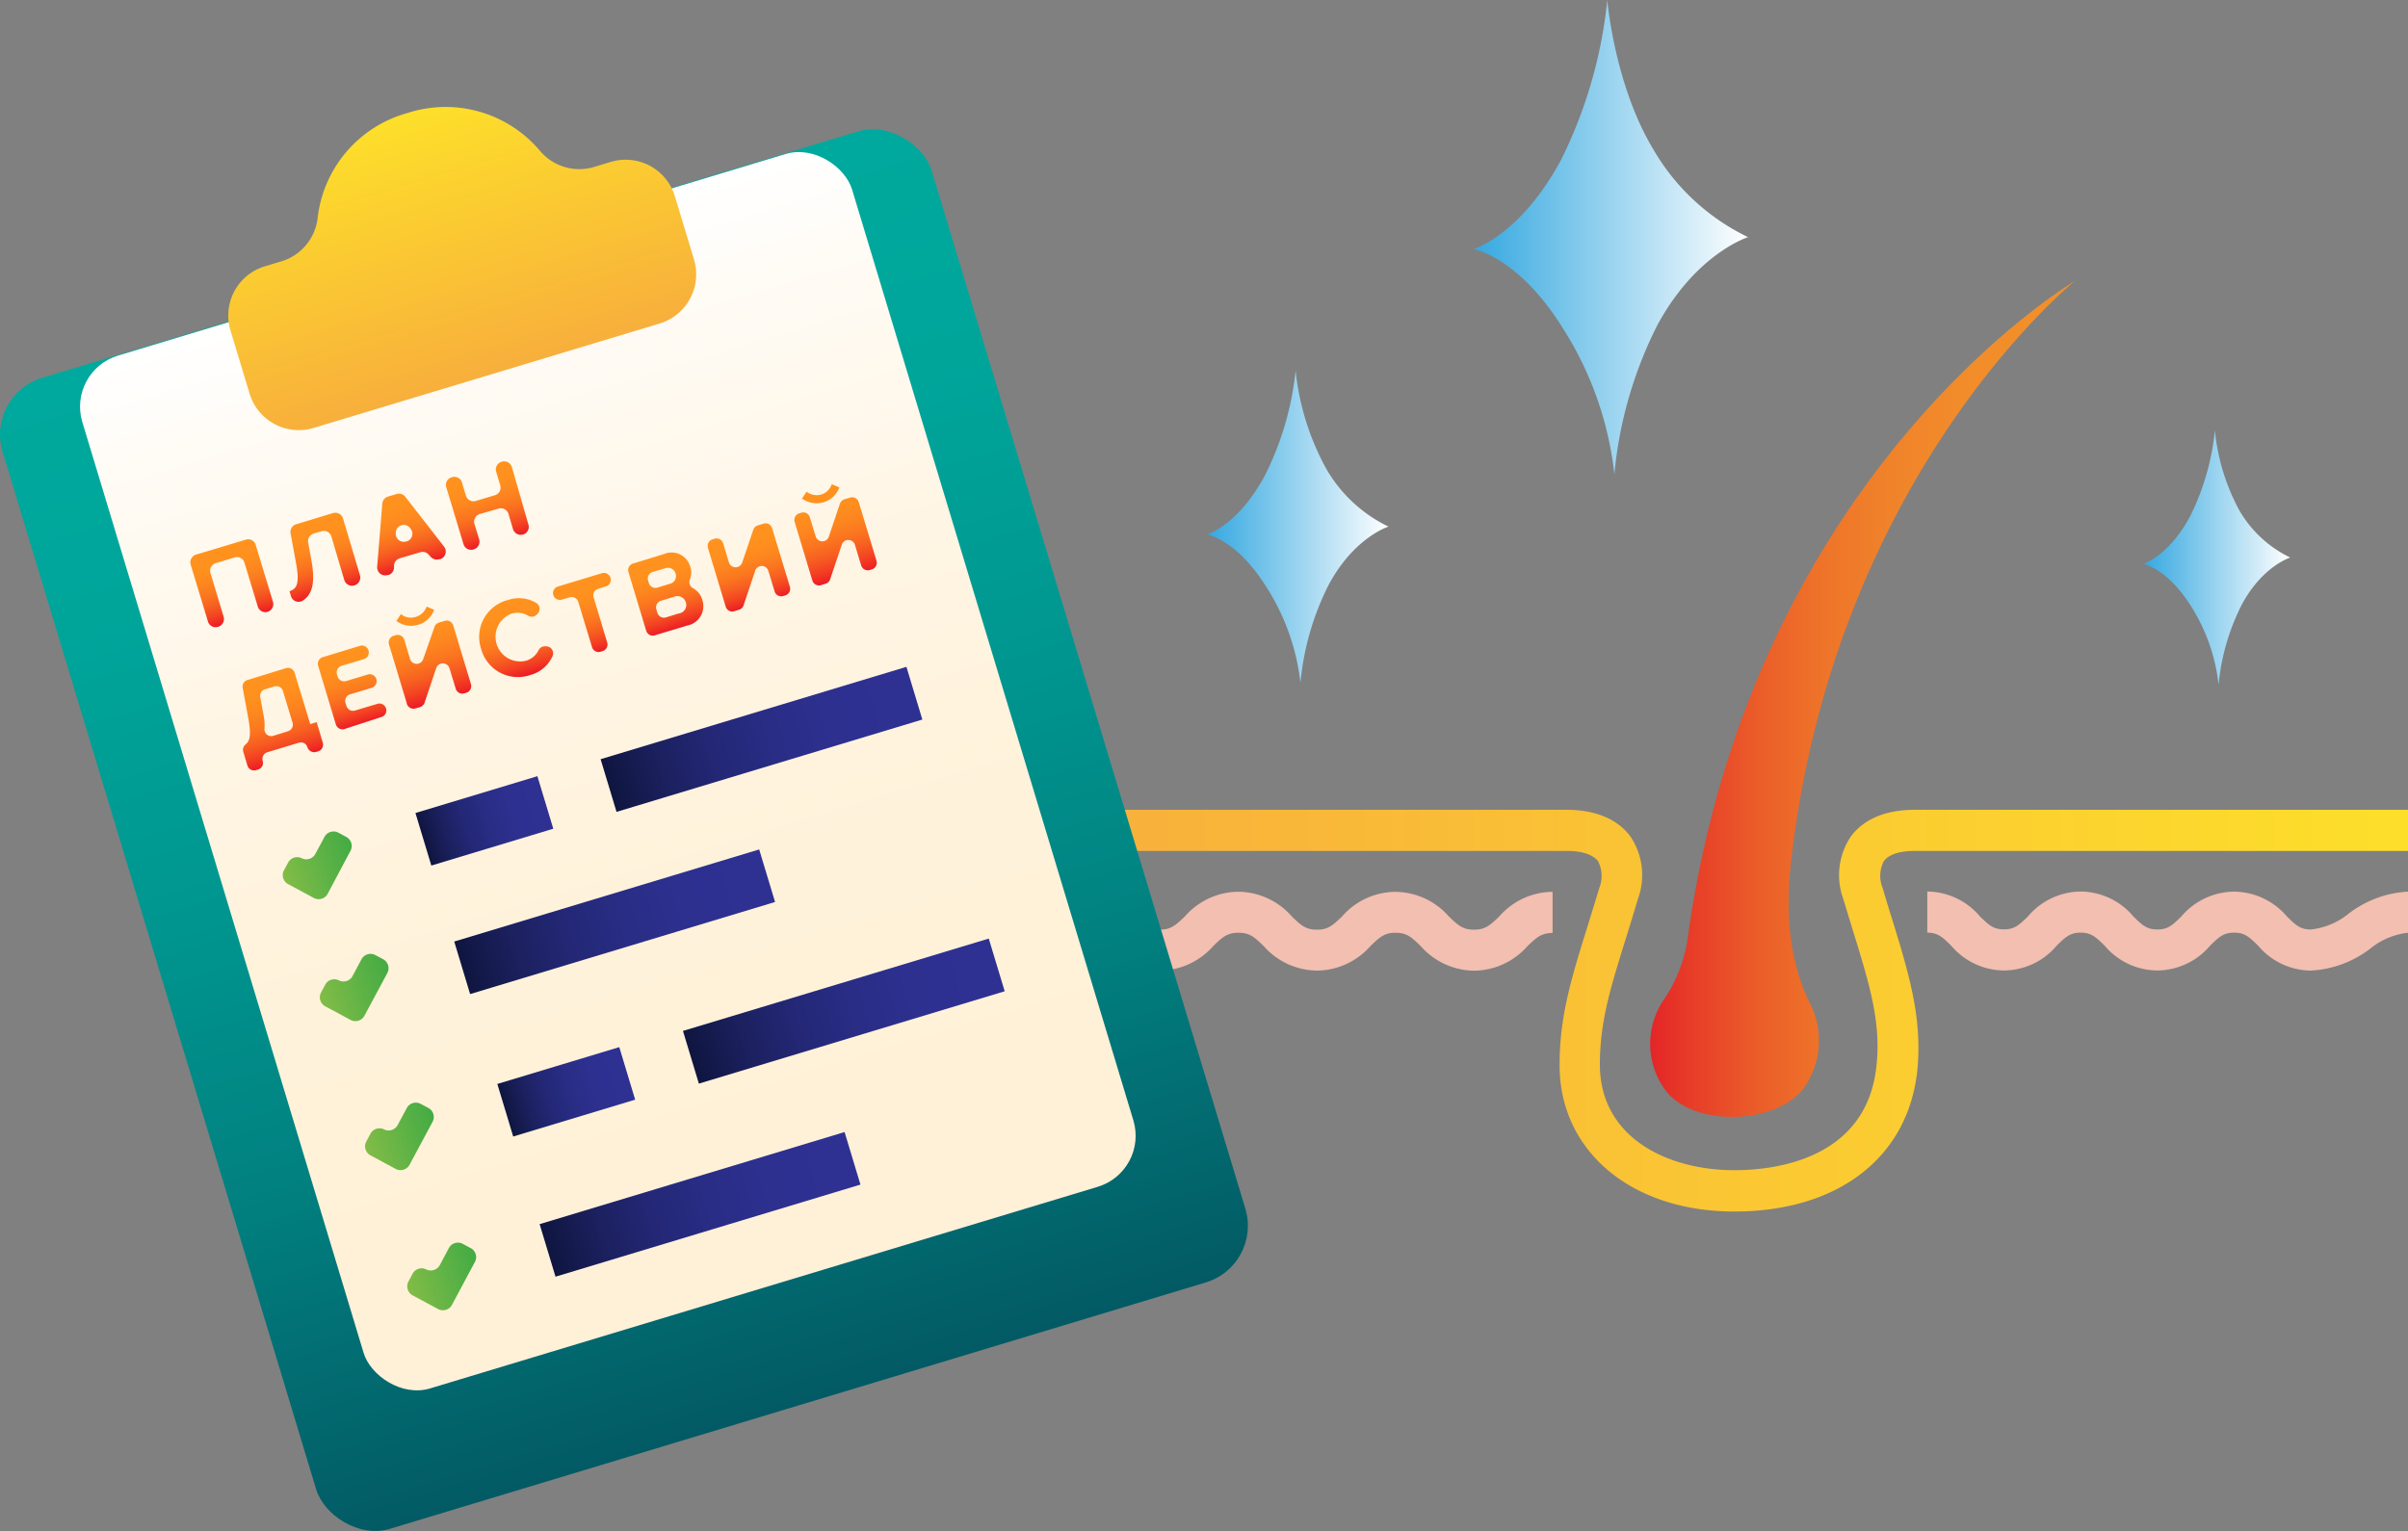 <?xml version="1.0" encoding="UTF-8"?> <svg xmlns="http://www.w3.org/2000/svg" xmlns:xlink="http://www.w3.org/1999/xlink" viewBox="0 0 234.18 148.97"><rect x="0" y="0" width="234.18" height="148.97" fill="#808080" stroke="none"/> <defs> <style> .cls-1 { fill: #f2bfb1; } .cls-2 { fill: url(#New_Gradient_Swatch_1); } .cls-3 { fill: url(#linear-gradient); } .cls-4 { fill: url(#New_Gradient_Swatch_3); } .cls-5 { fill: url(#New_Gradient_Swatch_3-2); } .cls-6 { fill: url(#New_Gradient_Swatch_3-3); } .cls-7 { fill: url(#New_Gradient_Swatch); } .cls-8 { fill: url(#linear-gradient-2); } .cls-9 { fill: url(#linear-gradient-3); } .cls-10 { fill: url(#linear-gradient-4); } .cls-11 { fill: url(#linear-gradient-5); } .cls-12 { fill: url(#linear-gradient-6); } .cls-13 { fill: url(#linear-gradient-7); } .cls-14 { fill: url(#linear-gradient-8); } .cls-15 { fill: url(#New_Gradient_Swatch_1-2); } .cls-16 { fill: url(#linear-gradient-9); } .cls-17 { fill: url(#linear-gradient-10); } .cls-18 { fill: url(#linear-gradient-11); } .cls-19 { fill: url(#linear-gradient-12); } .cls-20 { fill: url(#linear-gradient-13); } .cls-21 { fill: url(#linear-gradient-14); } .cls-22 { fill: url(#linear-gradient-15); } .cls-23 { fill: url(#linear-gradient-16); } .cls-24 { fill: url(#linear-gradient-17); } .cls-25 { fill: url(#linear-gradient-18); } .cls-26 { fill: url(#linear-gradient-19); } .cls-27 { fill: url(#linear-gradient-20); } .cls-28 { fill: url(#New_Gradient_Swatch_2); } .cls-29 { fill: url(#New_Gradient_Swatch_2-2); } .cls-30 { fill: url(#New_Gradient_Swatch_2-3); } .cls-31 { fill: url(#New_Gradient_Swatch_2-4); } </style> <linearGradient id="New_Gradient_Swatch_1" data-name="New Gradient Swatch 1" x1="104.16" y1="98.34" x2="234.18" y2="98.34" gradientUnits="userSpaceOnUse"> <stop offset="0" stop-color="#f8af3c"></stop> <stop offset="1" stop-color="#fddf2a"></stop> </linearGradient> <linearGradient id="linear-gradient" x1="160.49" y1="68" x2="201.78" y2="68" gradientUnits="userSpaceOnUse"> <stop offset="0" stop-color="#e42528"></stop> <stop offset="0.1" stop-color="#e73e28"></stop> <stop offset="0.25" stop-color="#eb5c29"></stop> <stop offset="0.4" stop-color="#ee7329"></stop> <stop offset="0.57" stop-color="#f0832a"></stop> <stop offset="0.76" stop-color="#f28d2a"></stop> <stop offset="1" stop-color="#f2902a"></stop> </linearGradient> <linearGradient id="New_Gradient_Swatch_3" data-name="New Gradient Swatch 3" x1="143.31" y1="23.07" x2="169.99" y2="23.07" gradientUnits="userSpaceOnUse"> <stop offset="0" stop-color="#35a8e0"></stop> <stop offset="1" stop-color="#fff"></stop> </linearGradient> <linearGradient id="New_Gradient_Swatch_3-2" x1="117.47" y1="51.23" x2="135.03" y2="51.23" xlink:href="#New_Gradient_Swatch_3"></linearGradient> <linearGradient id="New_Gradient_Swatch_3-3" x1="208.42" y1="54.24" x2="222.73" y2="54.24" xlink:href="#New_Gradient_Swatch_3"></linearGradient> <linearGradient id="New_Gradient_Swatch" data-name="New Gradient Swatch" x1="391.77" y1="-28.22" x2="391.77" y2="-145.2" gradientTransform="translate(-331.08 167.46)" gradientUnits="userSpaceOnUse"> <stop offset="0" stop-color="#025a64"></stop> <stop offset="0.07" stop-color="#02636b"></stop> <stop offset="0.31" stop-color="#018281"></stop> <stop offset="0.55" stop-color="#009790"></stop> <stop offset="0.79" stop-color="#00a59a"></stop> <stop offset="1" stop-color="#00a99d"></stop> </linearGradient> <linearGradient id="linear-gradient-2" x1="391.77" y1="-145.2" x2="391.77" y2="-40.54" gradientTransform="translate(-332.86 167.72)" gradientUnits="userSpaceOnUse"> <stop offset="0" stop-color="#fff"></stop> <stop offset="0.12" stop-color="#fffbf4"></stop> <stop offset="0.37" stop-color="#fff5e4"></stop> <stop offset="0.64" stop-color="#fff2da"></stop> <stop offset="1" stop-color="#fff1d7"></stop> </linearGradient> <linearGradient id="linear-gradient-3" x1="391.43" y1="-91.5" x2="422.41" y2="-91.5" gradientTransform="translate(-333.12 163.28)" gradientUnits="userSpaceOnUse"> <stop offset="0" stop-color="#0f153e"></stop> <stop offset="0.01" stop-color="#101641"></stop> <stop offset="0.17" stop-color="#1b205e"></stop> <stop offset="0.34" stop-color="#232775"></stop> <stop offset="0.53" stop-color="#292d85"></stop> <stop offset="0.73" stop-color="#2d308f"></stop> <stop offset="1" stop-color="#2e3192"></stop> </linearGradient> <linearGradient id="linear-gradient-4" x1="372.84" y1="-91.5" x2="385.23" y2="-91.5" gradientTransform="translate(-331.92 171.35)" xlink:href="#linear-gradient-3"></linearGradient> <linearGradient id="linear-gradient-5" x1="372.84" y1="-78.44" x2="403.82" y2="-78.44" gradientTransform="translate(-328.55 168.1)" xlink:href="#linear-gradient-3"></linearGradient> <linearGradient id="linear-gradient-6" x1="391.43" y1="-63.95" x2="422.41" y2="-63.95" gradientTransform="translate(-325.15 162.11)" xlink:href="#linear-gradient-3"></linearGradient> <linearGradient id="linear-gradient-7" x1="372.84" y1="-63.95" x2="385.23" y2="-63.95" gradientTransform="translate(-323.96 170.17)" xlink:href="#linear-gradient-3"></linearGradient> <linearGradient id="linear-gradient-8" x1="372.84" y1="-49.72" x2="403.82" y2="-49.72" gradientTransform="translate(-320.24 166.87)" xlink:href="#linear-gradient-3"></linearGradient> <linearGradient id="New_Gradient_Swatch_1-2" x1="391.77" y1="-132.88" x2="391.77" y2="-159.56" gradientTransform="translate(-289.25 277.08) rotate(-16.81)" xlink:href="#New_Gradient_Swatch_1"></linearGradient> <linearGradient id="linear-gradient-9" x1="362.25" y1="-117.12" x2="362.25" y2="-124.41" gradientTransform="translate(-289.25 277.08) rotate(-16.81)" gradientUnits="userSpaceOnUse"> <stop offset="0" stop-color="#ed1c24"></stop> <stop offset="0.01" stop-color="#ed1e24"></stop> <stop offset="0.14" stop-color="#f34122"></stop> <stop offset="0.28" stop-color="#f75f21"></stop> <stop offset="0.43" stop-color="#fb761f"></stop> <stop offset="0.59" stop-color="#fd861f"></stop> <stop offset="0.77" stop-color="#ff901e"></stop> <stop offset="1" stop-color="#ff931e"></stop> </linearGradient> <linearGradient id="linear-gradient-10" x1="370.85" y1="-117.07" x2="370.85" y2="-124.41" xlink:href="#linear-gradient-9"></linearGradient> <linearGradient id="linear-gradient-11" x1="379.62" y1="-117.12" x2="379.62" y2="-124.41" xlink:href="#linear-gradient-9"></linearGradient> <linearGradient id="linear-gradient-12" x1="388.19" y1="-117.12" x2="388.19" y2="-124.41" xlink:href="#linear-gradient-9"></linearGradient> <linearGradient id="linear-gradient-13" x1="362.36" y1="-102.64" x2="362.36" y2="-111.28" xlink:href="#linear-gradient-9"></linearGradient> <linearGradient id="linear-gradient-14" x1="370.5" y1="-103.99" x2="370.5" y2="-111.28" xlink:href="#linear-gradient-9"></linearGradient> <linearGradient id="linear-gradient-15" x1="378.38" y1="-103.99" x2="378.38" y2="-113.1" xlink:href="#linear-gradient-9"></linearGradient> <linearGradient id="linear-gradient-16" x1="386.86" y1="-103.85" x2="386.86" y2="-111.4" xlink:href="#linear-gradient-9"></linearGradient> <linearGradient id="linear-gradient-17" x1="394.71" y1="-103.99" x2="394.71" y2="-111.28" xlink:href="#linear-gradient-9"></linearGradient> <linearGradient id="linear-gradient-18" x1="402.48" y1="-103.99" x2="402.48" y2="-111.28" xlink:href="#linear-gradient-9"></linearGradient> <linearGradient id="linear-gradient-19" x1="410.78" y1="-103.99" x2="410.78" y2="-111.28" xlink:href="#linear-gradient-9"></linearGradient> <linearGradient id="linear-gradient-20" x1="419.58" y1="-103.99" x2="419.58" y2="-113.1" xlink:href="#linear-gradient-9"></linearGradient> <linearGradient id="New_Gradient_Swatch_2" data-name="New Gradient Swatch 2" x1="358.69" y1="-91.81" x2="366.02" y2="-91.81" gradientTransform="translate(-289.25 277.08) rotate(-16.81)" gradientUnits="userSpaceOnUse"> <stop offset="0" stop-color="#82bc47"></stop> <stop offset="1" stop-color="#43ab44"></stop> </linearGradient> <linearGradient id="New_Gradient_Swatch_2-2" x1="358.69" y1="-79.41" x2="366.02" y2="-79.41" xlink:href="#New_Gradient_Swatch_2"></linearGradient> <linearGradient id="New_Gradient_Swatch_2-3" x1="358.69" y1="-64.26" x2="366.02" y2="-64.26" xlink:href="#New_Gradient_Swatch_2"></linearGradient> <linearGradient id="New_Gradient_Swatch_2-4" x1="358.69" y1="-50.03" x2="366.02" y2="-50.03" xlink:href="#New_Gradient_Swatch_2"></linearGradient> </defs> <g id="Layer_2" data-name="Layer 2"> <g id="Layer_3" data-name="Layer 3"> <g> <path class="cls-1" d="M143.36,94.43h0a7,7,0,0,1-5.2-2.4c-.93-.9-1.38-1.29-2.44-1.29h0c-1.06,0-1.51.39-2.44,1.29a7,7,0,0,1-5.2,2.39h0a7,7,0,0,1-5.2-2.4c-.92-.89-1.37-1.28-2.44-1.28h0c-1.06,0-1.52.39-2.44,1.28a7,7,0,0,1-5.2,2.4h0a8.56,8.56,0,0,1-5.52-2.26c-1.2-.91-1.93-1.43-3.12-1.43v-4A8.61,8.61,0,0,1,109.68,89c1.2.92,1.93,1.43,3.11,1.44h0c1.06,0,1.52-.4,2.44-1.29a7,7,0,0,1,5.2-2.4h0a7,7,0,0,1,5.2,2.4c.92.9,1.38,1.29,2.44,1.29h0c1.07,0,1.52-.39,2.45-1.29a6.93,6.93,0,0,1,5.19-2.39h0a7,7,0,0,1,5.2,2.4c.92.89,1.37,1.28,2.44,1.28h0c1.07,0,1.52-.39,2.45-1.28a6.93,6.93,0,0,1,5.19-2.4h0v4h0c-1.06,0-1.51.39-2.44,1.28A7,7,0,0,1,143.36,94.43Z"></path> <path class="cls-1" d="M224.73,94.42h0A6.75,6.75,0,0,1,219.61,92c-.9-.88-1.33-1.27-2.34-1.27h0c-1,0-1.45.39-2.34,1.27a6.79,6.79,0,0,1-5.12,2.41h0A6.76,6.76,0,0,1,204.68,92c-.89-.88-1.33-1.27-2.33-1.27h0c-1,0-1.45.39-2.34,1.27a6.75,6.75,0,0,1-5.12,2.41h0A6.78,6.78,0,0,1,189.76,92c-.89-.88-1.33-1.27-2.33-1.27v-4a6.76,6.76,0,0,1,5.12,2.42c.89.87,1.33,1.26,2.34,1.26h0c1,0,1.44-.39,2.33-1.26a6.78,6.78,0,0,1,5.13-2.42h0a6.76,6.76,0,0,1,5.12,2.42c.89.88,1.33,1.27,2.34,1.27h0c1,0,1.44-.39,2.33-1.27a6.8,6.8,0,0,1,5.13-2.41h0a6.83,6.83,0,0,1,5.13,2.41c.89.88,1.32,1.27,2.33,1.27h0a6.94,6.94,0,0,0,3.65-1.52,10.39,10.39,0,0,1,5.8-2.16h0v4h0a7,7,0,0,0-3.65,1.53A10.38,10.38,0,0,1,224.73,94.42Z"></path> <path class="cls-2" d="M168.67,117.86c-10,0-17-5.86-17-14.24,0-4.79,1.16-8.51,2.77-13.67.34-1.11.71-2.29,1.1-3.59a3.13,3.13,0,0,0-.13-2.58c-.47-.63-1.54-1-3-1H104.16v-4h48.19c3.54,0,5.32,1.4,6.2,2.58a6.73,6.73,0,0,1,.74,6.09c-.39,1.31-.76,2.51-1.11,3.64-1.56,5-2.59,8.29-2.59,12.48,0,7.09,6.57,10.27,13.08,10.27,3.84,0,12.87-1,13.82-10.16.45-4.28-.66-7.88-2.35-13.34l-.88-2.89a6.73,6.73,0,0,1,.75-6.09c.87-1.18,2.66-2.58,6.19-2.58h48v4h-48c-1.47,0-2.54.35-3,1a3.09,3.09,0,0,0-.12,2.58c.3,1,.59,2,.87,2.86,1.76,5.71,3,9.84,2.51,14.92C185.56,112.6,178.75,117.86,168.67,117.86Z"></path> <path class="cls-3" d="M164.11,91.41a14.34,14.34,0,0,1-2.3,5.84,7.61,7.61,0,0,0,.38,9.1c2.95,3.31,10.47,2.94,13.13-.36a8,8,0,0,0,.68-8.43c-2.07-4.2-2.35-9-1.83-13.65,4.23-37.75,27.61-56.57,27.61-56.57S170.34,45.82,164.11,91.41Z"></path> <path class="cls-4" d="M157,46.14a40.2,40.2,0,0,1,4.17-14.49c3.77-7,8.83-8.58,8.83-8.58a21.37,21.37,0,0,1-9.19-8.5C157,8.27,156.31,0,156.31,0a45.06,45.06,0,0,1-4.49,15.54c-3.95,7.35-8.51,8.69-8.51,8.69s4.32.73,8.64,7.64A33.17,33.17,0,0,1,157,46.14Z"></path> <path class="cls-5" d="M126.47,66.42a26.44,26.44,0,0,1,2.75-9.54c2.48-4.62,5.81-5.65,5.81-5.65A14,14,0,0,1,129,45.64a25.13,25.13,0,0,1-3-9.59,29.48,29.48,0,0,1-3,10.23c-2.6,4.83-5.6,5.71-5.6,5.71s2.84.49,5.68,5A21.8,21.8,0,0,1,126.47,66.42Z"></path> <path class="cls-6" d="M215.76,66.62A21.54,21.54,0,0,1,218,58.85c2-3.77,4.73-4.61,4.73-4.61a11.47,11.47,0,0,1-4.93-4.55,20.43,20.43,0,0,1-2.4-7.82A24.21,24.21,0,0,1,213,50.21c-2.12,3.94-4.57,4.65-4.57,4.65s2.32.4,4.64,4.1A17.88,17.88,0,0,1,215.76,66.62Z"></path> <g> <rect class="cls-7" x="13.48" y="22.26" width="94.4" height="116.97" rx="5.75" transform="translate(-20.76 21.01) rotate(-16.81)"></rect> <rect class="cls-8" x="19.91" y="22.53" width="77.98" height="104.66" rx="5.17" transform="matrix(0.96, -0.29, 0.29, 0.96, -19.14, 20.24)"></rect> <rect class="cls-9" x="58.31" y="69.11" width="30.98" height="5.34" transform="matrix(0.96, -0.29, 0.29, 0.96, -17.61, 24.42)"></rect> <rect class="cls-10" x="40.91" y="77.18" width="12.39" height="5.34" transform="translate(-21.08 17.04) rotate(-16.81)"></rect> <rect class="cls-11" x="44.29" y="86.99" width="30.98" height="5.34" transform="translate(-23.38 21.13) rotate(-16.81)"></rect> <rect class="cls-12" x="66.28" y="95.48" width="30.98" height="5.34" transform="matrix(0.96, -0.29, 0.29, 0.96, -24.9, 27.85)"></rect> <rect class="cls-13" x="48.88" y="103.54" width="12.39" height="5.34" transform="translate(-28.37 20.47) rotate(-16.81)"></rect> <rect class="cls-14" x="52.6" y="114.48" width="30.98" height="5.34" transform="translate(-30.98 24.71) rotate(-16.81)"></rect> <path class="cls-15" d="M57.75,16.25a5,5,0,0,1-5.23-1.57A12,12,0,0,0,39.61,11a12,12,0,0,0-8.72,10.21,5,5,0,0,1-3.48,4.2l-1.69.51a5,5,0,0,0-3.32,6.18l1.88,6.22a5,5,0,0,0,6.19,3.32L64.19,31.46a5,5,0,0,0,3.31-6.19l-1.88-6.22a5,5,0,0,0-6.18-3.31Z"></path> <g> <path class="cls-16" d="M25.05,58.94l-1.27-4.18a.76.76,0,0,0-1-.52L21,54.78a.77.77,0,0,0-.52,1l1.26,4.19a.78.78,0,0,1-.52,1h0a.77.77,0,0,1-1-.52l-1.67-5.5a.79.79,0,0,1,.52-1l4.8-1.44a.76.76,0,0,1,1,.51l1.67,5.5a.79.79,0,0,1-.52,1h0A.77.77,0,0,1,25.05,58.94Z"></path> <path class="cls-17" d="M28.15,57.51c.7-.21,1-.71.66-2.62l-.55-3A.78.78,0,0,1,28.8,51l3.56-1.08a.79.79,0,0,1,1,.52L35,55.94a.79.79,0,0,1-.52,1h0a.78.78,0,0,1-1-.52L32.23,52.2a.77.77,0,0,0-1-.51l-.72.21a.79.79,0,0,0-.54.89l.32,1.76c.42,2.31,0,3.35-.88,3.9A.77.77,0,0,1,28.3,58Z"></path> <path class="cls-18" d="M41.86,54.14,41.73,54a.78.78,0,0,0-.85-.28l-2,.59a.77.77,0,0,0-.56.69v.24a.78.78,0,0,1-.55.7l-.09,0a.78.78,0,0,1-1-.81L37.18,49a.77.77,0,0,1,.55-.69l.84-.25a.77.77,0,0,1,.84.26l3.78,4.86a.78.78,0,0,1-.39,1.22l-.09,0A.8.8,0,0,1,41.86,54.14ZM38.49,51.8v.09a.77.77,0,0,0,1,.78h.06a.78.78,0,0,0,.4-1.21l-.06-.07A.77.77,0,0,0,38.49,51.8Z"></path> <path class="cls-19" d="M49.88,51.44,49.45,50a.77.77,0,0,0-1-.51L46.67,50a.78.78,0,0,0-.52,1l.44,1.44a.78.78,0,0,1-.52,1h0a.77.77,0,0,1-1-.52l-1.66-5.49a.77.77,0,0,1,.52-1h0a.77.77,0,0,1,1,.52l.38,1.26a.77.77,0,0,0,1,.51l1.81-.54a.78.78,0,0,0,.52-1l-.38-1.26a.79.79,0,0,1,.52-1h0a.79.79,0,0,1,1,.52L51.38,51a.77.77,0,0,1-.52,1h0A.79.79,0,0,1,49.88,51.44Z"></path> <path class="cls-20" d="M23.67,73.17a.68.68,0,0,1,.2-.74c.42-.33.57-.89.3-2.42l-.57-3.1a.67.67,0,0,1,.47-.76L27.81,65a.67.67,0,0,1,.84.44l1.52,5,.63-.19.59,2a.67.67,0,0,1-.45.84l-.2.06a.69.69,0,0,1-.84-.45h0a.66.66,0,0,0-.83-.45L26,73.18a.67.67,0,0,0-.45.84h0a.67.67,0,0,1-.45.84l-.2.06a.67.67,0,0,1-.84-.45Zm2.94-1.6L28,71.14a.67.67,0,0,0,.45-.84l-.93-3.07a.67.67,0,0,0-.84-.45l-.9.27a.67.67,0,0,0-.47.76l.34,1.86a4.78,4.78,0,0,1,.07,1.22A.66.66,0,0,0,26.61,71.57Z"></path> <path class="cls-21" d="M32.66,70.47l-1.72-5.7a.67.67,0,0,1,.45-.84L35,62.83a.67.67,0,0,1,.84.45v0a.68.68,0,0,1-.45.84l-2.17.65a.69.69,0,0,0-.45.84l.06.19a.67.67,0,0,0,.84.45l2.09-.63a.67.67,0,0,1,.84.45v0a.69.69,0,0,1-.45.84l-2.1.63a.68.68,0,0,0-.45.84l.09.29a.67.67,0,0,0,.84.45l2.17-.65a.67.67,0,0,1,.84.44v0a.66.66,0,0,1-.45.84L33.5,70.92A.68.68,0,0,1,32.66,70.47Z"></path> <path class="cls-22" d="M39.55,68.39l-1.72-5.7a.68.68,0,0,1,.45-.84l.2-.06a.68.68,0,0,1,.84.45l.56,1.87a.67.67,0,0,0,1.28,0L42.25,61a.65.65,0,0,1,.44-.43l.55-.17a.68.68,0,0,1,.84.45l1.72,5.7a.67.67,0,0,1-.45.84l-.2.06a.67.67,0,0,1-.83-.45l-.61-2a.68.68,0,0,0-1.29,0l-1.13,3.36a.7.7,0,0,1-.44.43l-.46.13A.67.67,0,0,1,39.55,68.39Zm1.12-7.61a2.42,2.42,0,0,1-2.12-.37l.44-.67a1.52,1.52,0,0,0,1.45.27,1.58,1.58,0,0,0,1.05-1l.73.31A2.36,2.36,0,0,1,40.67,60.78Z"></path> <path class="cls-23" d="M46.78,63.1a3.7,3.7,0,0,1,2.62-4.73,3.29,3.29,0,0,1,2.76.29.68.68,0,0,1,.1,1.07l-.09.09a.69.69,0,0,1-.82.07,2,2,0,0,0-1.55-.21,2.4,2.4,0,0,0,1.39,4.59,2,2,0,0,0,1.18-1,.68.68,0,0,1,.72-.39h.11a.68.68,0,0,1,.51,1,3.29,3.29,0,0,1-2.12,1.78A3.71,3.71,0,0,1,46.78,63.1Z"></path> <path class="cls-24" d="M57.57,62.94l-1.33-4.38a.67.67,0,0,0-.84-.45l-.75.22a.67.67,0,0,1-.84-.44v0a.66.66,0,0,1,.44-.83l4.29-1.3a.67.67,0,0,1,.83.45v0a.67.67,0,0,1-.45.84l-.74.23a.66.66,0,0,0-.45.83l1.32,4.39a.67.67,0,0,1-.45.84l-.2.06A.66.66,0,0,1,57.57,62.94Z"></path> <path class="cls-25" d="M62.84,61.35l-1.72-5.7a.66.66,0,0,1,.45-.83l3-.92a1.88,1.88,0,0,1,2.54,1.17,1.76,1.76,0,0,1,0,1.25.69.69,0,0,0,.3.91,1.88,1.88,0,0,1,.89,1.12,1.92,1.92,0,0,1-1.46,2.5l-3.14.95A.67.67,0,0,1,62.84,61.35Zm2.86-5.56a.77.77,0,0,0-1-.51l-1.22.36a.67.67,0,0,0-.45.84l.07.23a.66.66,0,0,0,.84.45l1.22-.37A.77.77,0,0,0,65.7,55.79Zm1,2.81a.85.85,0,0,0-1.15-.54l-1.27.38a.68.68,0,0,0-.45.84l.1.33a.67.67,0,0,0,.84.45L66,59.68A.83.83,0,0,0,66.7,58.6Z"></path> <path class="cls-26" d="M70.57,59l-1.72-5.69a.67.67,0,0,1,.44-.84l.2-.06a.67.67,0,0,1,.84.45l.56,1.86a.68.68,0,0,0,1.29,0l1.08-3.18a.65.65,0,0,1,.44-.43l.56-.17a.66.66,0,0,1,.83.45l1.73,5.7a.67.67,0,0,1-.45.83l-.2.06a.67.67,0,0,1-.84-.45l-.61-2a.67.67,0,0,0-1.28,0L72.31,58.9a.68.68,0,0,1-.45.42l-.46.14A.66.66,0,0,1,70.57,59Z"></path> <path class="cls-27" d="M79,56.47l-1.72-5.7a.66.66,0,0,1,.45-.83l.19-.06a.66.66,0,0,1,.84.45l.57,1.86a.67.67,0,0,0,1.28,0L81.68,49a.72.72,0,0,1,.44-.43l.56-.16a.67.67,0,0,1,.84.45l1.72,5.69a.68.68,0,0,1-.45.84l-.2.06a.67.67,0,0,1-.84-.45l-.61-2a.67.67,0,0,0-1.28,0l-1.13,3.36a.67.67,0,0,1-.45.43l-.45.14A.68.68,0,0,1,79,56.47Zm1.11-7.61A2.44,2.44,0,0,1,78,48.5l.44-.67a1.58,1.58,0,0,0,1.45.27,1.55,1.55,0,0,0,1-1l.74.32A2.36,2.36,0,0,1,80.1,48.86Z"></path> </g> <path class="cls-28" d="M30.53,87.36,28,86a1,1,0,0,1-.4-1.31l.43-.8a1,1,0,0,1,1.31-.4h0a1,1,0,0,0,1.31-.39l.92-1.71A1,1,0,0,1,32.9,81l.8.43a1,1,0,0,1,.4,1.31L31.84,87A1,1,0,0,1,30.53,87.36Z"></path> <path class="cls-29" d="M34.11,99.23,31.6,97.88a1,1,0,0,1-.39-1.31l.43-.8a1,1,0,0,1,1.31-.4h0A1,1,0,0,0,34.26,95l.91-1.71a1,1,0,0,1,1.31-.39l.81.43a1,1,0,0,1,.39,1.31l-2.26,4.21A1,1,0,0,1,34.11,99.23Z"></path> <path class="cls-30" d="M38.49,113.72,36,112.38a1,1,0,0,1-.39-1.31l.43-.81a1,1,0,0,1,1.31-.39h0a1,1,0,0,0,1.31-.4l.91-1.7a1,1,0,0,1,1.31-.4l.81.43a1,1,0,0,1,.39,1.31l-2.26,4.22A1,1,0,0,1,38.49,113.72Z"></path> <path class="cls-31" d="M42.61,127.35,40.1,126a1,1,0,0,1-.39-1.31l.43-.81a1,1,0,0,1,1.31-.39h0a1,1,0,0,0,1.31-.4l.91-1.71A1,1,0,0,1,45,121l.8.43a1,1,0,0,1,.4,1.31L43.92,127A1,1,0,0,1,42.61,127.35Z"></path> </g> </g> </g> </g> </svg> 